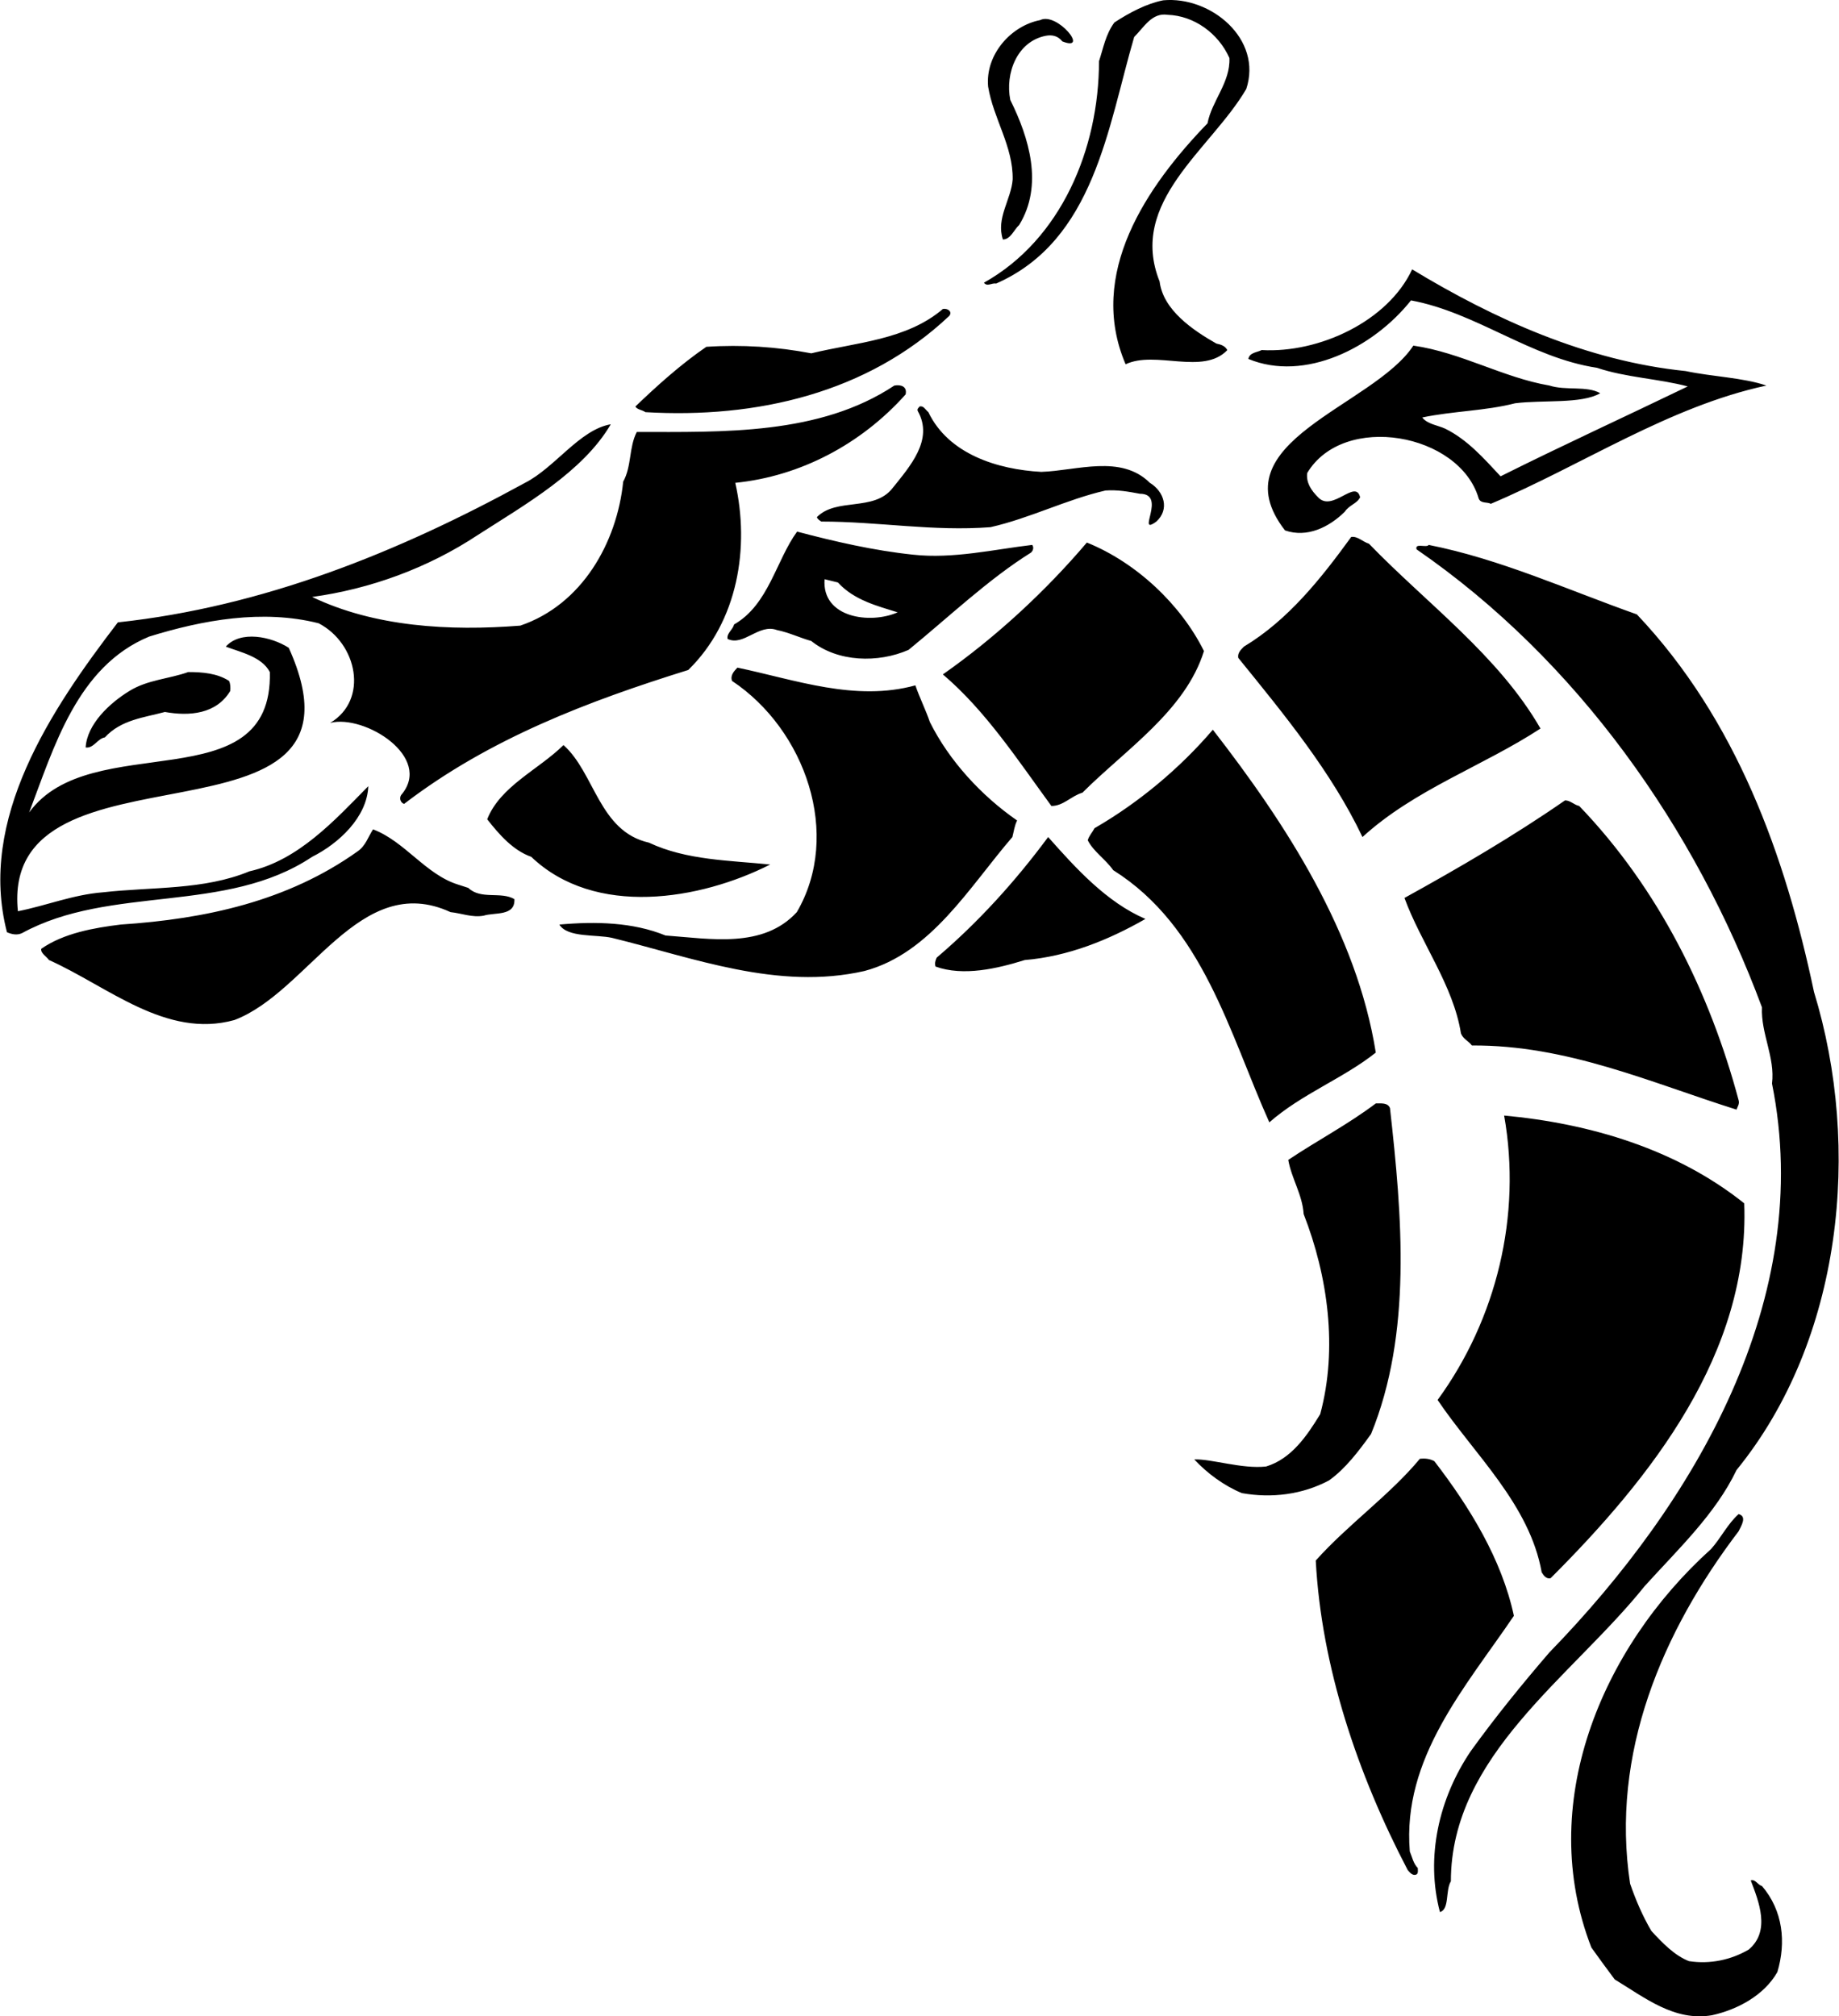 <?xml version="1.0" encoding="UTF-8"?>
<!DOCTYPE svg PUBLIC "-//W3C//DTD SVG 1.0//EN" "http://www.w3.org/TR/2001/REC-SVG-20010904/DTD/svg10.dtd">
<!-- Creator: CorelDRAW -->
<svg xmlns="http://www.w3.org/2000/svg" xml:space="preserve" width="1.667in" height="1.828in" version="1.0" shape-rendering="geometricPrecision" text-rendering="geometricPrecision" image-rendering="optimizeQuality" fill-rule="evenodd" clip-rule="evenodd"
viewBox="0 0 1666.67 1828.27"
 xmlns:xlink="http://www.w3.org/1999/xlink"
 xmlns:xodm="http://www.corel.com/coreldraw/odm/2003">
 <g id="Layer_x0020_1">
  <path fill="black" d="M1054.24 0.28c43.16,-4.02 90.34,35.12 75.33,80.43 -32.17,54.96 -107.5,102.14 -78.55,174.53 3.22,26 30.3,44.23 51.47,56.3 3.76,0.81 7.78,1.88 9.92,5.9 -21.98,23.06 -65.15,0 -92.22,12.87 -35.12,-82.04 19.04,-161.39 74.26,-218.49 3.75,-20.11 20.91,-37.26 19.84,-59.25 -9.92,-22.25 -31.9,-38.33 -56.03,-39.14 -14.21,-2.15 -21.18,10.99 -30.3,20.11 -23.86,81.23 -35.92,184.44 -125.2,223.58 -4.02,-0.8 -8.04,3.22 -10.99,-0.8 69.97,-39.14 104.29,-121.44 104.29,-200.8 4.02,-12.06 5.9,-24.13 13.94,-35.12 13.94,-9.11 29.22,-17.15 44.24,-20.11zm-111.52 17.96c15.28,-7.78 45.31,29.22 20.11,19.3 -4.02,-5.09 -9.39,-6.17 -15.01,-5.09 -26.01,5.09 -37,34.05 -32.17,58.17 16.89,34.05 30.3,77.21 8.04,113.4 -4.56,4.02 -7.78,13.14 -14.74,13.14 -6.43,-19.3 7.5,-36.19 8.85,-54.42 0.54,-30.03 -17.43,-54.96 -22.25,-84.18 -2.68,-28.95 20.64,-55.23 47.19,-60.32zm337.25 226c74.26,45.04 158.44,83.11 247.98,92.22 23.86,5.09 52.01,5.9 73.19,13.14 -88.47,19.03 -166.75,72.11 -249.85,107.23 -3.22,-1.88 -9.12,0 -10.99,-4.83 -17.16,-59.24 -122.52,-78.28 -155.49,-23.06 -1.07,8.85 3.76,15.82 9.92,21.98 12.87,13.94 34.05,-17.16 38.07,0 -2.95,5.9 -9.92,6.97 -13.94,13.14 -14.21,13.94 -34.05,23.86 -54.15,16.89 -62.2,-80.16 80.16,-112.33 116.35,-167.56 43.16,6.17 81.23,28.95 123.32,36.19 15.01,4.83 34.05,0 46.11,6.97 -16.89,9.92 -52.01,5.9 -77.21,9.12 -27.07,6.97 -56.03,6.97 -84.18,12.87 4.83,6.17 13.94,6.97 20.91,10.19 20.11,9.92 35.12,27.07 50.13,43.16 56.3,-28.15 113.67,-54.42 169.7,-81.5 -26,-6.97 -56.03,-8.04 -82.3,-16.89 -60.32,-9.11 -109.38,-50.13 -168.63,-61.12 -34.05,42.89 -96.24,74.26 -147.44,53.08 1.07,-5.9 8.04,-5.9 12.06,-8.04 52.01,2.94 114.47,-26.01 136.45,-73.19zm-425.45 35.92c4.02,-0.8 8.85,2.15 5.9,6.17 -74.26,70.24 -175.06,93.29 -275.59,87.39 -2.95,-2.15 -7.24,-2.15 -9.11,-5.09 19.84,-19.04 41.29,-38.33 64.34,-54.15 32.17,-2.15 64.34,0 95.17,5.9 40.75,-9.92 86.32,-12.06 119.3,-40.21zm-43.97 69.44c5.9,-1.07 11.8,0.8 10.19,8.04 -40.21,45.04 -95.44,74.26 -154.42,80.16 13.14,58.17 2.68,125.46 -42.63,169.7 -90.35,28.15 -180.42,62.2 -257.63,121.44 -3.22,-1.07 -4.56,-5.09 -2.68,-8.04 29.49,-34.31 -33.24,-73.46 -64.34,-65.41 35.12,-20.91 24.67,-72.11 -10.46,-90.35 -50.93,-12.87 -105.09,-2.95 -153.61,12.07 -65.41,27.07 -86.33,100.53 -108.84,159.51 55.76,-77.21 221.17,-8.85 218.22,-127.34 -7.24,-13.94 -26.54,-17.96 -39.94,-23.06 13.4,-15.01 41.28,-9.11 57.1,1.07 88.2,195.7 -262.46,73.19 -245.57,238.87 25.74,-5.09 49.86,-15.01 76.94,-17.16 45.31,-5.09 91.42,-1.88 132.97,-19.04 44.24,-9.92 77.21,-46.11 107.77,-77.21 -1.07,28.15 -26.81,52.01 -50.94,64.07 -78.28,52.28 -182.57,25.2 -262.99,69.17 -4.56,2.15 -9.38,1.07 -13.67,-0.81 -26.54,-102.41 39.68,-201.6 100.54,-280.95 131.63,-14.21 253.61,-63.27 369.15,-126.54 27.34,-13.94 49.59,-48.26 77.74,-53.08 -25.2,43.17 -78.28,73.19 -120.37,100.27 -45.31,30.02 -97.58,49.06 -150.4,56.3 56.57,27.08 124.12,31.1 188.73,26 56.03,-19.03 87.67,-75.33 93.29,-130.56 7.78,-13.94 5.09,-31.1 12.33,-45.04 78.02,-0 165.68,2.94 233.5,-42.09zm22.79 19.03c3.76,-1.07 5.36,2.95 8.04,5.09 18.23,38.07 62.73,52.01 102.41,54.15 32.17,-1.07 72.11,-16.09 98.39,9.92 13.13,8.04 17.96,24.13 5.9,35.12 -19.04,13.94 10.19,-25.2 -15.02,-25.2 -9.92,-1.88 -20.11,-3.75 -31.1,-2.95 -35.12,8.04 -68.63,25.2 -104.28,33.24 -52.01,4.02 -101.61,-5.09 -153.35,-5.09 -1.61,-1.07 -3.22,-1.88 -4.02,-4.02 17.69,-17.96 51.47,-4.83 68.36,-26 16.08,-20.11 37.8,-44.24 23.06,-70.24 -0.81,-2.14 1.07,-2.95 1.61,-4.02zm-110.98 113.4c34.58,9.11 69.43,17.16 105.09,20.91 36.46,4.02 73.72,-4.82 108.04,-8.85 1.61,1.88 1.07,5.09 -1.07,6.97 -38.61,24.13 -74.26,58.18 -110.99,88.2 -27.61,12.07 -64.07,11.26 -88.2,-8.04 -10.46,-2.95 -20.37,-7.78 -31.1,-9.92 -16.35,-6.17 -30.3,15.01 -44.77,8.04 -1.07,-5.09 4.56,-8.04 5.9,-13.14 31.37,-17.96 38.07,-58.17 57.11,-84.18zm502.39 4.83c5.9,-0.81 10.19,4.29 16.09,6.17 52.28,54.15 117.42,101.33 155.49,167.56 -52.01,34.05 -114.2,55.22 -161.39,98.39 -28.15,-59.25 -71.31,-111.52 -112.6,-162.46 -0.8,-4.29 2.15,-7.24 5.09,-10.19 40.21,-24.13 70.24,-62.2 97.31,-99.46zm-239.67 5.09c45.04,18.23 85.25,56.3 106.16,98.39 -16.89,54.15 -71.04,89.27 -110.18,128.41 -10.19,2.95 -17.16,12.06 -28.15,12.06 -30.03,-41.02 -59.52,-86.32 -98.39,-119.3 47.45,-33.24 93.03,-75.33 130.56,-119.57zm309.91 2.15c65.15,12.87 126.54,41.02 188.73,63 90.34,95.44 134.58,219.03 160.58,342.35 43.16,141.01 26,315.27 -70.24,433.49 -19.04,39.94 -53.35,72.12 -83.37,105.36 -66.22,82.57 -175.6,153.35 -175.6,267.55 -5.09,8.04 -1.07,25.47 -9.92,27.88 -13.14,-49.6 -1.07,-102.94 27.88,-145.84 22.25,-30.83 46.38,-60.59 71.31,-89.54 132.43,-136.19 241.01,-321.17 201.87,-515.8 2.95,-23.86 -10.19,-45.31 -9.11,-69.17 -60.32,-162.46 -167.56,-315 -313.13,-415.26 -1.87,-6.17 9.12,-1.07 11,-4.02zm-547.7 31.1c4.02,1.07 8.04,1.88 12.07,2.95 14.74,16.09 35.39,21.18 54.15,27.08 -24.66,10.99 -68.9,5.09 -66.22,-30.03zm-79.08 80.16c52.54,10.99 106.7,31.1 161.39,16.09 3.75,10.99 9.39,22.25 13.14,33.24 17.43,35.12 46.91,67.02 79.09,89.28 -2.41,4.82 -2.95,9.92 -4.29,15.01 -38.87,45.04 -73.72,105.36 -134.04,121.44 -78.55,17.96 -155.49,-12.07 -228.94,-30.03 -14.21,-3.22 -40.48,0 -47.72,-12.06 32.97,-2.95 66.75,-2.15 96.24,9.92 40.75,2.95 88.47,12.07 119.03,-21.18 41.02,-70.24 7.78,-165.41 -58.71,-209.65 -1.88,-5.09 1.87,-8.85 4.83,-12.06zm-497.83 4.02c12.87,0 26.27,1.07 37,8.04 1.34,2.95 1.34,6.17 1.07,9.11 -12.6,20.91 -36.73,23.06 -59.25,19.04 -18.77,5.09 -39.68,6.97 -54.42,23.06 -6.7,1.07 -10.19,10.19 -17.43,9.11 1.34,-21.18 21.71,-40.21 39.67,-51.2 16.36,-10.19 36.2,-10.99 53.35,-17.16zm928.91 52.28c66.22,85.25 130.56,184.44 147.72,292.75 -29.22,23.32 -67.29,37.53 -96.51,63.27 -36.19,-80.69 -60.05,-177.47 -141.55,-228.68 -6.97,-9.92 -17.96,-16.89 -23.06,-27.08 1.07,-4.02 4.02,-6.97 6.17,-10.99 39.94,-23.05 77.21,-54.15 107.23,-89.27zm-588.71 13.94c28.42,25.2 32.17,78.28 77.48,88.46 34.05,16.09 73.72,16.09 109.91,19.84 -63.54,32.17 -158.7,48.26 -216.61,-6.97 -16.62,-5.9 -28.96,-20.11 -39.95,-34.05 11.8,-30.03 46.65,-45.04 69.17,-67.29zm908 50.13c4.82,0 8.04,4.02 12.87,5.09 72.38,75.33 118.5,169.7 144.5,266.74 1.07,3.49 -1.07,5.9 -1.88,8.58 -78.28,-24.66 -153.61,-58.71 -239.94,-58.17 -2.95,-4.02 -8.04,-5.9 -9.92,-10.99 -6.97,-43.7 -36.19,-81.77 -51.2,-122.78 49.06,-27.07 99.2,-56.3 145.57,-88.47zm-1080.65 26.27c28.95,10.99 47.72,41.02 77.21,50.13 2.95,1.07 6.17,1.88 9.11,2.95 11.53,10.99 29.49,2.95 41.82,10.19 0.81,15.81 -17.96,11.8 -27.88,15.01 -10.45,1.88 -19.84,-2.15 -30.02,-3.22 -82.57,-38.07 -128.68,72.38 -195.97,97.85 -61.93,17.16 -114.74,-30.56 -168.09,-54.42 -2.14,-3.22 -7.78,-6.17 -6.97,-10.19 20.37,-14.21 47.99,-19.04 72.11,-21.98 76.94,-5.09 151.2,-21.18 214.47,-66.22 7.51,-5.09 9.65,-13.13 14.21,-20.11zm612.04 6.97c24.93,28.15 53.08,59.24 88.2,74.26 -33.24,19.04 -70.24,34.05 -109.38,37.26 -24.93,7.78 -55.76,15.01 -80.96,5.9 -0.8,-2.95 -0.27,-5.09 1.07,-8.04 37.8,-32.17 71.31,-69.17 101.07,-109.38zm297.04 241.54c4.82,0 10.99,-0.8 12.87,4.29 10.99,97.85 20.11,204.28 -17.16,295.43 -10.99,15.28 -23.06,31.37 -38.07,42.09 -24.13,12.87 -52.01,16.35 -79.09,11.53 -16.09,-6.7 -31.1,-17.69 -43.16,-30.56 15.82,-0.54 43.16,8.85 65.15,6.44 23.06,-6.97 37.26,-28.15 49.06,-47.45 16.09,-59.52 6.97,-125.2 -15.01,-181.5 -1.07,-17.43 -10.99,-32.17 -13.94,-49.06 26,-17.43 54.15,-32.17 79.35,-51.2zm116.35 10.99c78.28,7.24 156.3,30.56 217.69,79.62 5.09,135.65 -84.18,248.52 -175.59,339.93 -4.02,0.8 -6.17,-2.41 -8.04,-5.36 -10.99,-61.66 -61.12,-106.97 -94.37,-156.3 53.35,-73.19 76.41,-167.02 60.32,-257.9zm-76.4 311.25c5.09,-0.54 9.11,0 13.14,2.15 32.17,41.82 61.12,89 72.11,140.21 -43.96,64.87 -101.33,128.95 -94.37,213.67 2.15,5.09 3.22,10.99 7.24,15.01 0,2.41 0.8,5.63 -2.15,6.17 -2.95,0.54 -5.09,-2.15 -6.97,-4.29 -45.31,-86.59 -78.28,-184.18 -83.38,-280.69 29.22,-32.7 67.29,-59.52 94.37,-92.22zm289 50.13c8.04,2.15 2.15,10.99 0,15.55 -69.17,90.88 -116.35,201.6 -98.39,319.56 5.09,14.75 11.26,29.22 19.3,42.89 9.92,10.72 20.91,22.25 34.05,27.35 19.04,2.95 38.07,-1.07 54.15,-10.46 20.11,-16.89 9.11,-43.7 1.88,-62.73 4.29,-1.34 6.17,4.02 10.19,5.09 19.04,22.25 21.98,50.94 13.94,78.01 -12.06,21.18 -36.19,34.05 -59.25,39.14 -34.05,5.9 -61.12,-16.09 -88.2,-32.44 -6.97,-9.39 -13.94,-18.77 -21.18,-28.96 -50.13,-128.95 8.04,-270.76 108.57,-361.38 8.85,-9.92 15.01,-22.79 24.93,-31.63z"/>
 </g>
</svg>
